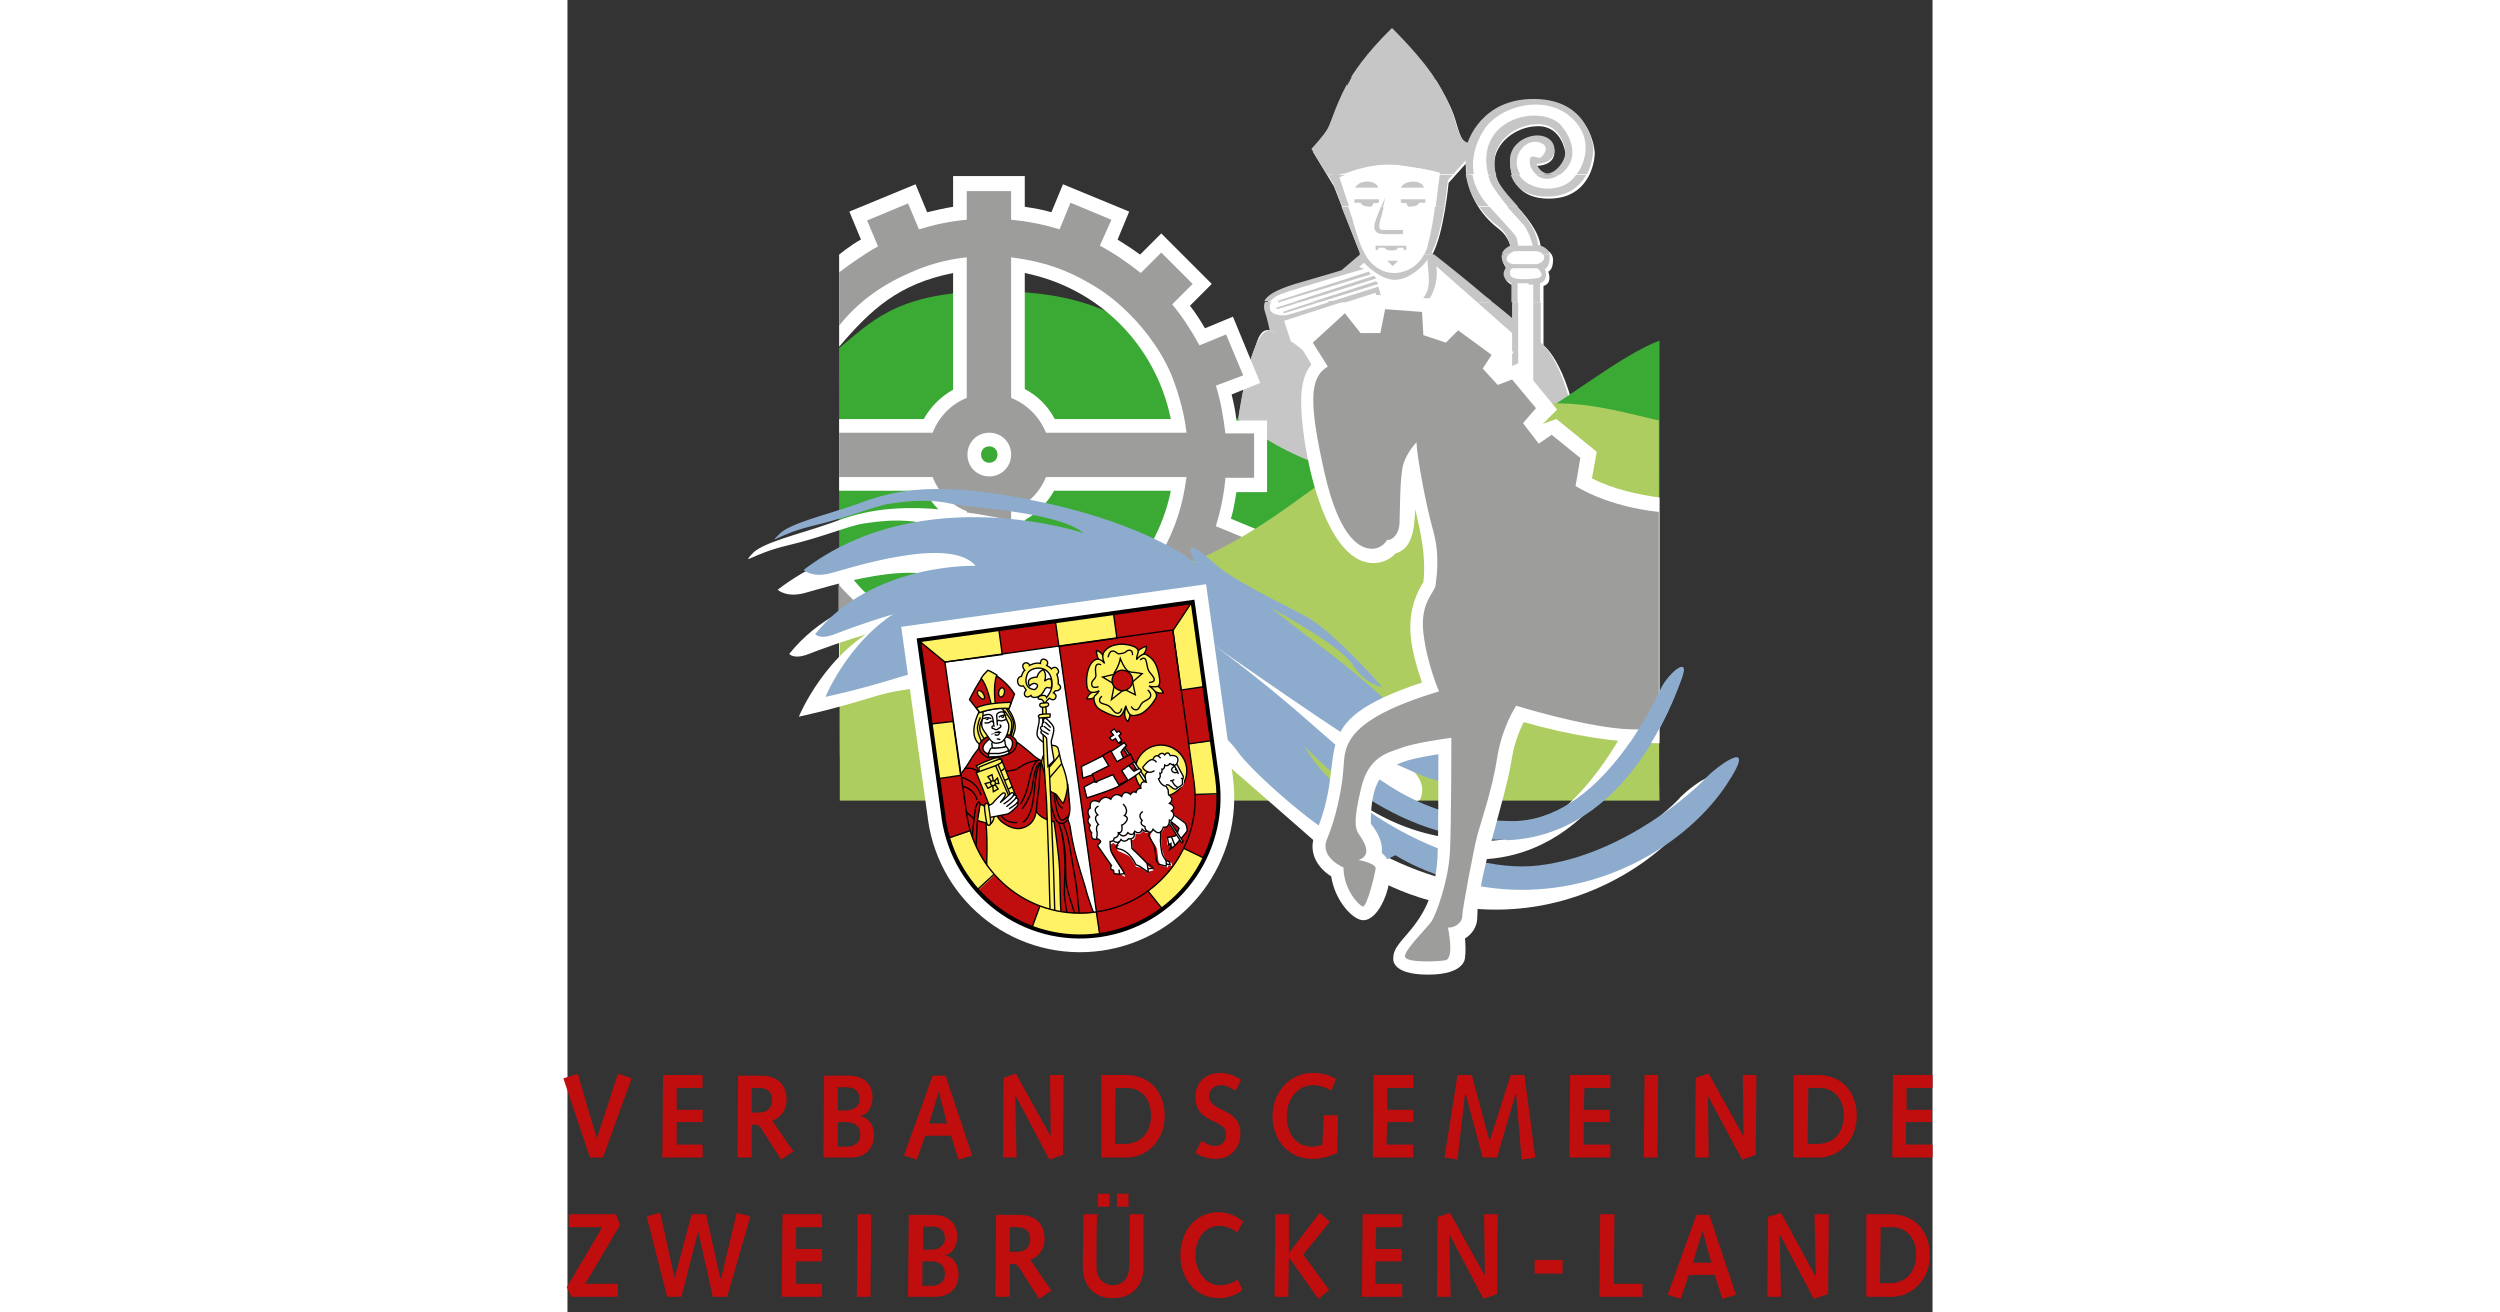 <?xml version="1.0" encoding="utf-8" standalone="no"?><!-- Generator: Adobe Illustrator 24.1.2, SVG Export Plug-In . SVG Version: 6.00 Build 0)  --><svg xmlns="http://www.w3.org/2000/svg" xmlns:xlink="http://www.w3.org/1999/xlink" height="630" id="Ebene_1" preserveAspectRatio="xMidYMid meet" style="enable-background:new 0 0 200 192.3;" version="1.1" viewBox="0 0 200 192.3" width="1200" x="0px" xml:space="preserve" y="0px">
<rect x="0" y="0" width="200" height="192.3" fill="#333333" stroke="none"/>
<style type="text/css">
	.st0{fill:#C00D0D;}
	.st1{fill-rule:evenodd;clip-rule:evenodd;fill:#C00D0D;}
	.st2{fill-rule:evenodd;clip-rule:evenodd;fill:#FFFFFF;}
	.st3{fill-rule:evenodd;clip-rule:evenodd;fill:#C6C6C6;}
	.st4{fill:#FFFFFF;}
	.st5{fill:#C6C6C6;}
	.st6{fill:#3AAA35;}
	.st7{fill-rule:evenodd;clip-rule:evenodd;fill:#9D9D9C;}
	.st8{fill:#AECD60;}
	.st9{fill:#8DACCD;}
	.st10{fill-rule:evenodd;clip-rule:evenodd;fill:#8DACCD;}
	.st11{fill:none;stroke:#FFFFFF;stroke-width:4.609;stroke-miterlimit:3.864;}
	.st12{fill:none;stroke:#000000;stroke-width:0.2;stroke-miterlimit:3.864;}
	.st13{fill:#FFF265;stroke:#000000;stroke-width:0.2;stroke-miterlimit:3.864;}
	.st14{fill:#C00D0D;stroke:#000000;stroke-width:0.2;stroke-miterlimit:3.864;}
	.st15{fill:#FFFFFF;stroke:#000000;stroke-width:0.2;stroke-miterlimit:3.864;}
	.st16{fill-rule:evenodd;clip-rule:evenodd;fill:#FFFFFF;stroke:#000000;stroke-width:0.2;stroke-miterlimit:3.864;}
	.st17{fill:#FFF265;}
	.st18{fill:none;stroke:#000000;stroke-width:0.599;stroke-miterlimit:3.864;}
	.st19{fill:#9D9D9C;}
</style>
<polygon class="st0" points="0.6,190 7.4,190 7.4,188.1 2.6,188.1 7.7,179.5 7.1,177.9 0.2,177.9 0.2,179.8 5.1,179.8 -0.1,188.6   0.6,190 "/>
<polygon class="st0" points="14.6,190 16.7,190 19.1,180.6 19.2,180.6 21.3,190 23.4,190 26.8,178.2 24.8,177.7 22.5,187.3   22.4,187.3 20.3,177.9 18.2,177.9 15.7,187.3 15.7,187.3 13.6,177.7 11.6,178.2 14.6,190 "/>
<polygon class="st0" points="31.4,190 37.3,190 37.3,188.1 33.5,188.1 33.5,184.8 37.3,184.8 37.3,183 33.5,183 33.5,179.8   37.3,179.8 37.3,177.9 31.5,177.9 31.4,190 "/>
<polygon class="st0" points="42.4,190 44.4,190 44.5,177.9 42.5,177.9 42.4,190 "/>
<path class="st1" d="M49.9,190h4c2.1,0,3.4-1.3,3.4-3.3c0-1.5-0.8-2.6-2.1-2.8v0c1.1-0.1,1.9-1.2,1.9-2.8c0-1.8-1.3-3.1-3.4-3.1  h-3.7L49.9,190L49.9,190z M52,188.3l0-3.5h1.1c1.5,0,2.2,0.6,2.2,1.9c0,1-0.7,1.7-2,1.7H52L52,188.3z M52.1,183.1l0-3.4h1.3  c1.2,0,1.9,0.6,1.9,1.7c0,1.2-1,1.7-2,1.7H52.1L52.1,183.1z"/>
<path class="st1" d="M62.7,190h2.1l0-4.8h0.6c0.3,0,0.5,0.1,0.7,0.4l3,4.7l1.8-1.2l-3.1-4.5c1.3-0.5,2.1-1.6,2.1-3.1  c0-1.9-1.1-3.5-3.7-3.5h-3.4L62.7,190L62.7,190z M64.8,183.4l0-3.6H66c1,0,1.8,0.6,1.8,1.7c0,1.6-1.2,1.9-1.8,1.9H64.8L64.8,183.4z"/>
<path class="st1" d="M80.5,176.8h1.7v-1.9h-1.7V176.8L80.5,176.8z M77.7,176.8h1.7v-1.9h-1.7V176.8L77.7,176.8z M84.4,177.9h-2  l-0.1,7.6c0,1.6-0.8,2.8-2.4,2.8c-1.3,0-2.4-1-2.4-2.7c0-2.6,0-5.2,0.1-7.7h-2c0,2.5-0.1,5.1-0.1,7.6c0,3.1,1.8,4.7,4.4,4.7  c2.6,0,4.5-1.6,4.5-4.6L84.4,177.9L84.4,177.9z"/>
<path class="st0" d="M98.2,187.5c-0.7,0.4-1.4,0.8-2.7,0.8c-2,0-3.5-2.1-3.5-4.4c0-2.4,1.4-4.3,3.5-4.3c0.9,0,2,0.4,2.6,1l0.9-1.6  c-1-0.9-2.3-1.4-3.6-1.4c-3.2,0-5.6,2.6-5.6,6.3c0,3.6,2.4,6.3,5.6,6.3c1.2,0,2.5-0.4,3.5-1.2L98.2,187.5L98.2,187.5z"/>
<polygon class="st0" points="103.6,190 105.6,190 105.7,184.2 105.7,184.2 110,190.3 111.6,189 107.8,183.8 111.7,179 110.2,177.7   105.7,183.6 105.7,183.6 105.7,177.9 103.7,177.9 103.6,190 "/>
<polygon class="st0" points="116.4,190 122.3,190 122.3,188.1 118.4,188.1 118.4,184.8 122.2,184.8 122.2,183 118.4,183   118.5,179.8 122.3,179.8 122.3,177.9 116.5,177.9 116.4,190 "/>
<polygon class="st0" points="127.4,190 129.4,190 129.2,181.1 129.3,181 134.2,190.3 136.2,189.6 136.3,177.9 134.3,177.9   134.4,186.9 134.4,186.9 129.3,177.7 127.5,178.3 127.4,190 "/>
<polygon class="st0" points="141.7,186.6 145.8,186.6 145.8,184.6 141.7,184.6 141.7,186.6 "/>
<polygon class="st0" points="151.2,190 157.5,190 157.5,188.1 153.3,188.1 153.4,177.9 151.3,177.9 151.2,190 "/>
<path class="st1" d="M164.3,186.8h3.8l1.1,3.5l2-0.6l-3.9-11.7h-1.9l-4.2,11.7l1.9,0.6L164.3,186.8L164.3,186.8z M167.6,185h-2.7  l1.4-4.7h0L167.6,185L167.6,185z"/>
<polygon class="st0" points="175.8,190 177.8,190 177.6,181.1 177.7,181 182.6,190.3 184.7,189.6 184.8,177.9 182.7,177.9   182.9,186.9 182.8,186.9 177.8,177.7 175.9,178.3 175.8,190 "/>
<path class="st1" d="M190.3,190h3.7c2.9,0,5.6-2.4,5.6-6.1c0-3.6-2.3-6-5.7-6h-3.6L190.3,190L190.3,190z M192.3,188.1l0.1-8.3h1.7  c2.1,0,3.5,1.7,3.5,4c0,2.7-1.6,4.2-3.9,4.2H192.3L192.3,188.1z"/>
<polygon class="st0" points="3.3,169.6 5.2,169.6 9.4,158 7.4,157.3 4.3,166.8 4.3,166.8 1.5,157.3 -0.6,158 3.3,169.6 "/>
<polygon class="st0" points="13.9,169.6 19.8,169.6 19.8,167.7 16,167.7 16,164.4 19.8,164.4 19.8,162.6 16,162.6 16,159.4   19.8,159.4 19.8,157.5 14,157.5 13.9,169.6 "/>
<path class="st1" d="M24.9,169.6h2.1l0-4.8h0.6c0.3,0,0.5,0.1,0.7,0.4l3,4.7l1.8-1.2l-3.1-4.5c1.3-0.5,2.1-1.6,2.1-3.1  c0-1.9-1.1-3.5-3.7-3.5H25L24.9,169.6L24.9,169.6z M27,163l0-3.6h1.2c1,0,1.8,0.6,1.8,1.7c0,1.6-1.2,1.9-1.8,1.9H27L27,163z"/>
<path class="st1" d="M37.5,169.6h4c2.1,0,3.4-1.3,3.4-3.3c0-1.5-0.8-2.6-2.1-2.8v0c1.1-0.1,1.9-1.2,1.9-2.8c0-1.8-1.3-3.1-3.4-3.1  h-3.7L37.5,169.6L37.5,169.6z M39.6,167.9l0-3.5h1.1c1.5,0,2.2,0.6,2.2,1.9c0,1-0.7,1.7-2,1.7H39.6L39.6,167.9z M39.6,162.7l0-3.4  h1.3c1.2,0,1.9,0.6,1.9,1.7c0,1.2-1,1.7-2,1.7H39.6L39.6,162.7z"/>
<path class="st1" d="M52.4,166.4h3.8l1.1,3.5l2-0.6l-3.9-11.7h-1.9l-4.2,11.7l1.9,0.6L52.4,166.4L52.4,166.4z M55.6,164.6H53  l1.4-4.7h0L55.6,164.6L55.6,164.6z"/>
<polygon class="st0" points="63.8,169.6 65.8,169.6 65.6,160.7 65.7,160.6 70.6,169.9 72.6,169.2 72.7,157.5 70.7,157.5 70.8,166.5   70.8,166.5 65.7,157.3 63.9,157.9 63.8,169.6 "/>
<path class="st1" d="M78.2,169.6h3.7c2.9,0,5.6-2.4,5.6-6.1c0-3.6-2.3-6-5.7-6h-3.6L78.2,169.6L78.2,169.6z M80.2,167.7l0.1-8.3h1.7  c2.1,0,3.5,1.7,3.5,4c0,2.7-1.6,4.2-3.9,4.2H80.2L80.2,167.7z"/>
<path class="st0" d="M92,168.9c0.9,0.6,1.9,0.9,3,0.9c2.1,0,3.6-1.6,3.6-3.7c0-3.9-4.6-3.1-4.6-5.5c0-1.1,0.9-1.6,1.8-1.6  c0.8,0,1.4,0.4,2.1,0.8l0.8-1.6c-0.9-0.6-2-1-3.1-1c-2.2,0-3.6,1.5-3.6,3.5c0,4.1,4.5,3.1,4.5,5.5c0,1-0.6,1.7-1.7,1.7  c-0.6,0-1.4-0.4-1.9-0.8L92,168.9L92,168.9z"/>
<path class="st0" d="M110.6,167.7c-0.4,0.2-1,0.3-1.5,0.3c-2.3,0-3.7-1.8-3.7-4.5c0-2.8,1.9-4.5,3.7-4.5c1.1,0,2,0.3,2.8,0.8  l0.7-1.7c-0.9-0.6-2.1-0.9-3.5-0.9c-3.2,0-5.8,2.8-5.8,6.3c0,3.7,2.5,6.3,5.8,6.3c1.2,0,2.5-0.3,3.7-0.9l0.1-5.5h-2.1L110.6,167.7  L110.6,167.7z"/>
<polygon class="st0" points="118,169.6 123.9,169.6 123.9,167.7 120,167.7 120.1,164.4 123.9,164.4 123.9,162.6 120.1,162.6   120.1,159.4 123.9,159.4 123.9,157.5 118.1,157.5 118,169.6 "/>
<polygon class="st0" points="128.5,169.6 130.4,169.9 131.5,160.3 131.6,160.3 134.1,169.6 136.2,169.6 138.9,160.3 139,160.3   139.8,169.9 141.8,169.6 140.2,157.5 138.2,157.5 135.1,167.2 135.1,167.2 132.5,157.5 130.4,157.5 128.5,169.6 "/>
<polygon class="st0" points="146.8,169.6 152.8,169.6 152.8,167.7 148.9,167.7 148.9,164.4 152.7,164.4 152.7,162.6 148.9,162.6   149,159.4 152.8,159.4 152.8,157.5 146.9,157.5 146.8,169.6 "/>
<polygon class="st0" points="157.7,169.6 159.7,169.6 159.8,157.5 157.8,157.5 157.7,169.6 "/>
<polygon class="st0" points="165.2,169.6 167.2,169.6 167.1,160.7 167.1,160.6 172.1,169.9 174.1,169.2 174.2,157.5 172.2,157.5   172.3,166.5 172.3,166.5 167.2,157.3 165.3,157.9 165.2,169.6 "/>
<path class="st1" d="M179.6,169.6h3.7c2.9,0,5.6-2.4,5.6-6.1c0-3.6-2.3-6-5.7-6h-3.6L179.6,169.6L179.6,169.6z M181.7,167.7l0.1-8.3  h1.7c2.1,0,3.5,1.7,3.5,4c0,2.7-1.6,4.2-3.9,4.2H181.7L181.7,167.7z"/>
<polygon class="st0" points="194.1,169.6 200,169.6 200,167.7 196.1,167.7 196.1,164.4 199.9,164.4 199.9,162.6 196.2,162.6   196.2,159.4 200,159.4 200,157.5 194.2,157.5 194.1,169.6 "/>
<path class="st2" d="M139.4,67.6v42c0,0-11.1,0-12.8,0c-0.3-3.1-1.1-4.2-1.8-13c-0.8-11.3-1.4-17.9-1.4-17.9s-1.6,1.4-1.4,13.8  c0.1,6.6,0.7,8.9,1.6,17.1c-5.4,0-19.9,0-28.7,0c0-3.7,0-1.1,0.2-5.7c0.4-14.2,1-27.2,2.3-36.2L139.4,67.6L139.4,67.6z M148.4,67.6  c1.5,13.3,2.7,21,2.5,36.9c0,4.3-0.1,1.5-0.1,5c-5,0-9.8,0-9.8,0V67.6H148.4L148.4,67.6z"/>
<path class="st2" d="M97.5,67.6c0.2-1.7,0.5-3.2,0.8-4.6c2.2-10.4,5.2-13,5.2-13s-0.7-2.8-1.1-3.9c-0.4-1.2-0.4-2.6,4.5-4  c4.9-1.4,6.8-2,6.8-2l2.7-2.3c0,0-3.3-8.4-4.1-10.5l-3.1-5.1c0,0,1.8-1.9,2.4-3c0.5-0.9,1.4-4.2,3.4-7.5c0.8,0,10.6,0,12.2,0  c1.2,1.9,2.2,3.9,2.6,5c0.7,1.9,1,4.3,2.3,4.6c0,0,1.9-6.5,9.8-6.4c7.8,0.1,8.5,6.5,8.6,7.3c0.1,0.8-0.4,6.7-6.4,6.9  c-6,0.2-6.3-4.8-5.8-6.5c0.6-1.7,3-2.9,4.8-2.3c0,0,1.6,0.4,1.5,2.1c-0.1,1.7-2,1.9-2.6,1.9c0,0,0.3,1.1,1.4,1.4  c1.2,0.2,3-1.8,2.8-3.4c-0.3-1.6-1.4-4-4.3-3.8c-2.9,0.1-6.1,2.4-6.1,5.5c0,3.1,1.9,4.6,4.1,7.1c2.1,2.5,2.6,4,2.7,5.2  c0,0,1.8,0.3,1.8,1.8c0,1.5-0.7,1.7-0.7,1.7s0.7,1.7-0.7,2.1v8.7c0,0,4.1,2.8,5.7,16.5c0,0.2,0,0.4,0.1,0.6l-7.4,0V41.8h-1.6v25.8  L97.5,67.6L97.5,67.6z M138.5,46.9v-5.1c0,0-1.9-0.7-0.8-2.3c0,0-1.8-2,0.5-3.1c0,0-0.1-1.6-1.8-2.9c-1.7-1.3-4.8-4.4-4.8-9.5  l-2.5,2.8c0,0-0.7,7.5-2.4,10.5c0,0,5.2,4.1,7.9,6.4C137.3,46,138.5,46.9,138.5,46.9L138.5,46.9z"/>
<path class="st3" d="M138.4,76.9v4.3c0,0-3.3,3.9-5.9,5.4c-2.7,1.5-6.2,2.6-6.9,2.5c-0.7-0.1-3-0.1-3-0.1s-1.2-6.4-2.3-12.2l-23.6,0  c-0.7,7.7-1.3,16.9-1.5,26.6c-0.1,4.7-0.2,2.2-0.2,6l28.7,0c1.3,0,1,0,3,0c3,0,12.8,0,12.8,0V76.9L138.4,76.9L138.4,76.9z   M149.5,76.9c0.9,8.4,1.6,15.6,1.4,27.3c0,4.4-0.1,1.7-0.1,5.3l-9.8,0V76.9L149.5,76.9L149.5,76.9z"/>
<path class="st3" d="M104.5,44.3l-0.2,0.1l-0.1-0.1H104.5L104.5,44.3z M107.3,44.3l-3.3,1l-0.2-0.2l2.5-0.8H107.3L107.3,44.3z   M110.1,44.3l-5.1,1.6l-0.2-0.2l4.2-1.4L110.1,44.3L110.1,44.3z M111.5,44.3c-2.9,0.9-5.7,1.8-5.9,1.8c-0.4,0.2-2.1,0.2-2.6-0.6  c0,0-0.3-0.6,0.1-1.3l-0.9,0c-0.2,0.5-0.2,1,0,1.5c0.4,1.2,0.7,2.8,0.7,2.8s-2.5-1.8-4.8,14.1c-0.5,3.7-1.1,8.6-1.6,14.2l23.6,0  c-0.9-4.4-1.7-8.4-1.9-9l7.6-3.1l-5.8-19.2c0,0,2.8,0.4,4.6-0.4c0.5-0.2,0.9-0.6,1.3-1l-1.3,0c-1,0.6-2.5,1-5,0.7l-0.2-0.7h-0.7  l6.3,20.1l-2.3,0.8c0,0-5.7,2.2-5.8,2.1l-2.8-7.3c0,0-1.4-4.3-3.6-4.8c-2.2-0.5-3-0.3-3-0.3l-2.5-7.7l9-2.9H111.5L111.5,44.3z   M133.3,44.3l5.1,4.5v28.1l0.9,0V44.3l-0.9,0v2.3c0,0-0.8-0.7-2.8-2.3L133.3,44.3L133.3,44.3z M142.6,44.3v5.9c0,0,4.1,2.8,5.7,16.5  c0.4,3.8,0.8,7.1,1.2,10.2l-8.5,0V44.3L142.6,44.3L142.6,44.3z M105.6,55.6l-1.7-4c0,0-0.9,1.2-0.6,2.3c0.3,1.3,1.2,1.7,1.7,1.7  C105.6,55.7,105.6,55.6,105.6,55.6L105.6,55.6z"/>
<path class="st3" d="M116.9,37.3c0.5,0.9,1.2,1.7,2.2,2.2c2,1.1,5,0.4,6.4-2.2l1.5,0c1.3,1,5.3,4.2,7.5,6.1c0.4,0.3,0.8,0.6,1.1,0.9  l-2.3,0l-6-5.3c0.3,1.9-0.3,4-1.4,5.3l-1.3,0c1.8-1.1,1.6-3.1,1.6-3.7c-0.1-0.9-0.2-2.6-0.2-2.6c-0.4,0.8-2.6,3-4.8,3  c-2.2,0-4.5-2.5-4.5-2.5l-0.7,0.6l0.7,0.3c0,0-9.8,2.8-12.2,3.7c-0.8,0.3-1.2,0.7-1.5,1l-0.9,0c0.4-0.8,1.6-1.6,4.5-2.5  c4.9-1.4,6.8-2,6.8-2l2.7-2.3c0,0,0-0.1-0.1-0.2L116.9,37.3L116.9,37.3z M143,37.3c0.1,0.1,0.1,0.2,0.1,0.4c0,0.8-1.1,1-1.1,1h-3.2  c0,0-1.1,0-1.2-0.7c0-0.3,0.1-0.5,0.3-0.7l-1,0c-0.2,0.9,0.6,1.9,0.6,1.9c-1.1,1.6,0.8,2.3,0.8,2.3v2.8h0.9v-2.8h1.6v2.8h1.7v-2.8  c1.4-0.5,0.7-2.1,0.7-2.1s0.7-0.2,0.7-1.7c0-0.1,0-0.3,0-0.4L143,37.3L143,37.3z M104.2,44.3l-0.2-0.2l13.4-4.3l0.3,0.4l-13.2,4  H104.2L104.2,44.3z M106.2,44.3l12-3.9l0.3,0.4l-11.2,3.5H106.2L106.2,44.3z M108.9,44.3l9.6-3.1l0.3,0.4l-8.7,2.7H108.9L108.9,44.3  z M114,44.3l4.4-1.4l0.4,1.4l0.7,0l-0.7-2.3c0,0-3.8,1.2-7.3,2.3L114,44.3L114,44.3z M138.7,39.3h3.4c0,0,1.6,1.3-0.3,1.5  c-1.9,0.2-3.7,0.2-3.7-0.7C138,39.2,138.7,39.3,138.7,39.3L138.7,39.3z M120.1,38.2h1.6l-0.8,0.8L120.1,38.2L120.1,38.2z"/>
<path class="st3" d="M114.4,30.3c0.3,0.9,0.6,1.7,0.8,2.5c0.5,1.6,0.9,3.2,1.7,4.5l-0.7,0c-0.3-0.8-1.7-4.2-2.8-7L114.4,30.3  L114.4,30.3z M116.8,30.3c0.1,0,0.2,0,0.4,0c0.1,0,0.3,0,0.4,0L116.8,30.3L116.8,30.3z M119.2,30.3c-0.5,1.1-1,2.5-1,2.8  c0,0.5,0.1,1.2,1.4,1.2h2.8v-0.6h-2.7c-0.6,0-1,0-0.6-1.5c0.2-0.6,0.3-1.3,0.5-1.8L119.2,30.3L119.2,30.3z M124.2,30.3  c-0.1,0-0.2,0-0.4,0c-0.1,0-0.3,0-0.4,0L124.2,30.3L124.2,30.3z M128.5,30.3c-0.4,2.3-1,5.1-1.9,6.7c0,0,0.1,0.1,0.4,0.3l-1.5,0  c0.3-0.5,0.5-1,0.6-1.6c0.4-1.6,0.8-3.6,1-5.4L128.5,30.3L128.5,30.3z M135.1,30.3c3,3.3,4,4.3,4,4.7c0.1,0.3,0.2,1,0.2,1h2.1  c0,0-0.4-2.2-1.7-3.5c-0.5-0.5-1.2-1.3-2-2.2l1.5,0c0.1,0.1,0.2,0.3,0.3,0.4c2.1,2.5,2.6,4,2.7,5.2c0,0,1.5,0.2,1.7,1.4l-1,0  c-0.3-0.5-1-0.5-1-0.5h-3.2c0,0-0.5,0.2-0.8,0.5l-1,0c0.1-0.5,0.4-0.9,1.2-1.3c0,0-0.1-1.6-1.8-2.9c-0.8-0.6-1.8-1.5-2.7-2.8  L135.1,30.3L135.1,30.3z M122.9,36l0,0.6h-0.4l0-0.3h-0.9c0,0,0,0.1,0,0.1c0,0.2-0.4,0.3-0.9,0.3c-0.5,0-0.9-0.2-0.9-0.3  c0,0,0-0.1,0-0.1h-1v0.3h-0.4l0-0.3l0-0.3H122.9L122.9,36L122.9,36z"/>
<path class="st3" d="M114,25.6c-0.6,0.2-0.9,0.4-0.9,0.4s0.7,2.1,1.4,4.2l-1,0c-0.6-1.4-1-2.7-1.3-3.3l-0.8-1.3L114,25.6L114,25.6z   M129.7,25.6l-0.7,0.8c0,0-0.2,1.7-0.5,3.9l-1.3,0c0.3-2.2,0.5-4.1,0.6-4.7L129.7,25.6L129.7,25.6z M132.6,25.6  c0.3,1.6,1,3.1,2.3,4.5c0,0,0.1,0.1,0.1,0.1l-1.5,0c-0.9-1.2-1.6-2.8-1.9-4.7L132.6,25.6L132.6,25.6z M135.9,25.6  c0.6,1.7,1.9,3,3.4,4.7l-1.5,0c-1.1-1.3-2.2-2.8-2.6-3.7c-0.1-0.3-0.2-0.6-0.3-0.9L135.9,25.6L135.9,25.6z M139.4,25.6  C139.4,25.7,139.4,25.7,139.4,25.6c1.6,2.6,6.2,2.6,7.9,0.6c0.2-0.2,0.3-0.4,0.5-0.6l1.5,0c-0.9,1.6-2.5,3.1-5.5,3.2  c-3.5,0.1-5-1.5-5.6-3.2L139.4,25.6L139.4,25.6z M145.3,25.6c-1.3,0.9-2.6,0.7-3.4,0L145.3,25.6L145.3,25.6z M117.6,30.3  c0.5-0.1,0.4-0.5,0.4-0.5l0.9-0.1v-0.5h-3.6v0.5h0.9c0,0,0.1,0.4,0.7,0.5L117.6,30.3L117.6,30.3z M119.5,30.3  c0.2-0.8,0.3-1.3,0.3-1.3s-0.3,0.6-0.6,1.3L119.5,30.3L119.5,30.3z M123.4,30.3c-0.5-0.1-0.4-0.5-0.4-0.5l-0.9-0.1v-0.5h3.6v0.5  h-0.9c0,0-0.1,0.4-0.7,0.5L123.4,30.3L123.4,30.3z M122.1,27.5h3.4c0,0-0.2-0.9-1.6-0.9C122.5,26.6,122.1,27.5,122.1,27.5  L122.1,27.5z M115.4,27.5h3.4c0,0-0.2-0.9-1.6-0.9C115.8,26.6,115.4,27.5,115.4,27.5L115.4,27.5z"/>
<path class="st3" d="M111.3,25.6l-2.3-3.8c0,0,1.8-1.9,2.4-3c0.5-0.9,1.4-4.2,3.4-7.5c1,0,11.3,0,12.2,0c1.2,1.9,2.2,3.9,2.6,5  c0.7,1.9,1,4.3,2.3,4.6c0,0,1.9-6.5,9.8-6.4c7.8,0.1,8.5,6.5,8.6,7.3c0,0.4-0.1,2.1-0.9,3.7l-1.5,0c1.5-2.1,2.3-5.8-1.2-8.6  c-3.8-3-10.1-1.4-12.4,2.1c-1.3,2-1.9,4.3-1.5,6.5l-1,0c-0.1-0.6-0.2-1.3-0.2-2l-1.8,2h-2c0-0.1,0-0.1,0-0.2c0,0-4.2-1.2-7.2-1.2  c-2.9,0-5.3,0.8-6.6,1.3L111.3,25.6L111.3,25.6z M134.9,25.6c-0.5-1.9-0.6-4.8,1.8-6.9c2.8-2.4,7.3-2.2,8.9-0.3  c1.6,1.9,2.6,4.8,0.2,6.9c-0.1,0.1-0.3,0.2-0.4,0.3l-3.4,0c-0.6-0.5-1-1.2-1-1.8c-0.1-1.7,1.2-0.3,1.7-0.8c0.5-0.5,1.4-1.8-0.6-2.2  c-2-0.3-4,2.3-2.5,4.8l-1.2,0c-0.4-1.3-0.4-2.6-0.1-3.3c0.6-1.7,3-2.9,4.8-2.3c0,0,1.6,0.4,1.5,2.1c-0.1,1.7-2,1.9-2.6,1.9  c0,0,0.3,1.1,1.4,1.4c1.2,0.2,3-1.8,2.8-3.4c-0.3-1.6-1.4-4-4.3-3.8c-2.9,0.1-6.1,2.4-6.1,5.5c0,0.8,0.1,1.4,0.3,2L134.9,25.6  L134.9,25.6z M114.3,12.2c0.6-1.2,2.6-4.3,6.5-8.1c0,0,4.8,4.7,6.5,7.8l-1.2,0.1c0,0-2.8-4-5.4-6.3c0,0-3.9,4-5.5,7  C115.2,12.7,113.9,13,114.3,12.2L114.3,12.2z M111.8,21.8l1,2c0,0,2.1-1.7,6.7-1.6c4.6,0.1,8.3,1.1,8.3,1.1l1-1.4c0,0-0.7-1.2-1-3.2  c-0.2-1.2-2-4.5-3.9-7.4c-1.7,0-6,0-6.5,0c-0.5,0.7-0.8,1.3-1,1.7c-0.8,1.6-2,5.3-2.5,6.3C113.3,20.4,111.8,21.8,111.8,21.8  L111.8,21.8z M112.5,25.2l-2.3-3.2c0,0,2.5-2.8,3.1-4.9c0.4-1.2,1-3.2,2.6-5.8c1.7,0,8.6,0,9.7,0c0.5,0.8,1,1.5,1.3,2.3  c1.7,3.6,2.4,7.2,3.5,8.2l-2,3c0,0-2.7-1.4-7.6-1.3C116,23.6,112.5,25.2,112.5,25.2L112.5,25.2z"/>
<polygon class="st4" points="123.7,59.9 126.4,68.3 117.9,69.9 114.4,64.5 123.7,59.9 "/>
<path class="st4" d="M103.3,48.6c12.1,7.2,19.9,11,19.9,26.2c0,8.7,14.3,18.4-14.2,12.8C101,86.1,97.1,44.9,103.3,48.6L103.3,48.6z"/>
<path class="st5" d="M109.7,22.1l2.6,3.9c0,0,4-2.6,9.6-1.8c5.6,0.8,7.2,1.2,7.2,1.2l2.4-3.4l-4-9.7l-0.4-0.7l-0.5-0.8l-2.1-1.1  L120.7,5l-5.8,6.3l-0.8,1.5l-0.7,2.2l-1.7,4.4L109.7,22.1L109.7,22.1z"/>
<polygon class="st4" points="139.4,41.7 141.5,41.7 141.5,109.5 139.4,109.5 139.4,41.7 "/>
<path class="st5" d="M103.3,48.6c12.5,5.2,11.2,20.5,11.2,35.6c0,22.9,9.4,23.7-13.5,23.7C92.8,107.9,97.1,44.9,103.3,48.6  L103.3,48.6z"/>
<path class="st6" d="M39.8,51c4.4-3.5,8.1-8.1,21.5-8.3c28.9-0.6,26.7,16.8,47.9,25c20.5,7.9,39.2-13.4,50.8-17.8c0,0,0,58.4,0,58.4  l-120.1,2.7C39.8,110.9,39.8,51,39.8,51L39.8,51z"/>
<path class="st2" d="M61.8,65.4c-0.7,0-1.2,0.5-1.2,1.2c0,0.7,0.5,1.2,1.2,1.2c0.7,0,1.2-0.5,1.2-1.2C63,65.9,62.5,65.4,61.8,65.4  L61.8,65.4z M71.3,71.9c-1,1.8-2.5,3.3-4.3,4.3v17c10.6-2,19.3-10.7,21.4-21.3L71.3,71.9L71.3,71.9z M67,57c1.9,1,3.4,2.5,4.4,4.4  l17,0C86.2,50.6,77.9,42.2,67,40V57L67,57z M52.3,71.9l-12.5,0l0-10.5l12.4,0c1-1.8,2.5-3.3,4.3-4.3V40c-8,1.6-12,5.3-16.7,10.8  c0,0,0-13.5,0-13.5c0.3-0.2,0.6-0.5,0.9-0.7c0.7-0.5,1.5-1.1,2.3-1.5L41.3,31l9.7-4l1.7,4.1c1.3-0.3,2.5-0.6,3.8-0.8l0-4.5H67v4.5  c1.3,0.2,2.6,0.4,3.9,0.8l1.7-4.1l9.7,4l-1.7,4.1c1.1,0.7,2.2,1.4,3.3,2.2l3.1-3.1l7.4,7.4l-3.2,3.2c0.8,1,1.5,2.1,2.2,3.3l4.1-1.7  l4,9.7l-4.2,1.7c0.3,1.2,0.6,2.5,0.7,3.8l4.5,0l0,10.5l-4.5,0c-0.2,1.3-0.4,2.6-0.8,3.9l4.1,1.7l-4,9.7l-4.1-1.7  c-0.7,1.1-1.4,2.2-2.2,3.2l3.1,3.1l-7.4,7.4l-3.1-3.1c-1,0.8-2.1,1.5-3.2,2.2l1.7,4.1l-9.7,4l-1.7-4.1c-1.3,0.3-2.5,0.6-3.8,0.8v4.4  H56.5V103c-1.3-0.2-2.6-0.4-3.8-0.7l-1.7,4.1l-9.7-4l1.7-4c-1.1-0.7-2.2-1.4-3.2-2.2c0,0,0-13.7,0-13.7c1.3,1.5,2.8,3.3,3.5,4  c3.6,3.4,8.3,5.8,13.2,6.8l0-17C54.7,75.2,53.3,73.7,52.3,71.9L52.3,71.9z"/>
<path class="st7" d="M58.5,74.9c-2.3-0.9-4.1-2.7-5-5l-13.7,0l0-6.5l13.7,0c0.9-2.3,2.7-4.2,5-5.1V37.7c-2.9,0.3-5.8,1.1-8.4,2.3  c-4.6,2-7.8,4.6-10.3,7.7v-7.8c0,0,3.6-2.7,5.7-3.8l-1.6-3.8l6-2.5l1.6,3.8c2.3-0.7,4.6-1.2,7-1.4v-4.2H65v4.2  c2.4,0.2,4.8,0.7,7.1,1.4l1.6-3.9l6,2.5L78,36c2.1,1.1,4.1,2.5,6,4l3-3l4.6,4.6l-3,3c1.5,1.8,2.8,3.8,4,6l3.9-1.6l2.5,6L95,56.5  c0.7,2.2,1.1,4.6,1.4,7l4.2,0l0,6.5l-4.2,0c-0.2,2.4-0.7,4.8-1.4,7.1l3.9,1.6l-2.5,6l-3.9-1.6c-1.1,2.1-2.5,4.1-4,5.9l3,3l-4.6,4.6  l-3-3c-1.8,1.5-3.8,2.8-5.9,4l1.6,3.9l-6,2.5L72,99.9c-2.3,0.7-4.6,1.2-7,1.4v4.1h-6.5v-4.1c-2.4-0.2-4.7-0.7-7-1.4l-1.6,3.8l-6-2.5  l1.6-3.8c-2-1.1-4-2.4-5.8-3.8v-8c0,0,3.1,3.9,7.6,6.2c4.4,2.4,8,3.3,11.1,3.6L58.5,74.9L58.5,74.9z M65,37.7v20.6  c2.3,0.9,4.2,2.8,5.1,5.1l20.6,0c-0.3-2.6-1-5.3-2.1-8.2C86.5,50,82,44.9,77.5,42.1C73.1,39.4,69.6,38.3,65,37.7L65,37.7z   M90.7,69.9l-20.6,0c-0.9,2.3-2.8,4.1-5.1,5v20.6c2.6-0.3,5.6-0.9,8.8-2.4c6.5-2.9,11.1-8,13.3-12.1C89.2,77,90.1,74.2,90.7,69.9  L90.7,69.9z M65,66.6c0-1.8-1.4-3.2-3.2-3.2c-1.8,0-3.2,1.4-3.2,3.2c0,1.8,1.4,3.2,3.2,3.2C63.6,69.8,65,68.4,65,66.6L65,66.6z"/>
<path class="st8" d="M159.9,61.6c-3.7-0.8-8.9-2.4-14.5-2.5c-28.9-0.6-34.2,15.6-55.3,23.8c-19.9,7.7-38.5,7.8-50.2,7.5  c0,0,0,26.9,0,26.9h120.1C159.9,117.2,159.9,61.8,159.9,61.6L159.9,61.6z"/>
<path class="st4" d="M88,86.5c0,0,4.9,2.5,11.1,6.1c8.5,4.9,19.7,14.9,20.8,16.9c0.8,1.4,3.7,4.6-2.2,3.3  C114.9,112.1,88,92.7,88,92.7L88,86.5L88,86.5z"/>
<path class="st4" d="M98.6,112.3c0,0-22.1-14-26.6-15.6c-4.6-1.5,4.9-1.8,8.6-0.6c3.7,1.2,21,12.2,21,13.4  C101.5,110.9,98.6,112.3,98.6,112.3L98.6,112.3z"/>
<path class="st4" d="M88.2,100.5c0,0-17.4-5.1-25-2.3c-7.6,2.9-12.3,2-18.4,3.9c-6.1,1.9-10.9,2.9-10.9,2.9s4-9.8,12.8-13.7  c8.8-3.8,24.3-4.8,24.3-4.8L88.2,100.5L88.2,100.5z"/>
<path class="st2" d="M115.5,103.5c0,0-7.2-8.3-11.4-10.5c-4.2-2.2-10.6-5.3-12.9-7.4c-2.3-2-5.2-4.5-3.1-0.3c0,0-6.5-5.5-22.4-8.9  c-15.9-3.5-22.2-1.6-27,0.2c-4.8,1.7-10.3,2.9-11.7,4.6c-1.5,1.7,0.2-0.1,5.3-1.3c5.1-1.2,9-2.9,11.1-3.2c2.1-0.3,5.4-0.8,9,0  c3.6,0.7,15.7,1.2,19.4,4.3c0,0-23.6-7.9-41,5.4c0,0,1.2,1.2,3.9,0.5c2.7-0.7,17.5-5.6,21.3-1.1c0,0-15.1-0.5-23.5,10  c0,0,0.6,0.9,2.9,0c2.3-0.9,16.5-6.3,23.8-5c7.3,1.3,17.2,2.6,22.6,7.4c5.5,4.8,16.4,6.9,17.3,12.3c0,0-15-10.1-20.9-12  c-6-1.9-16.3-2.9-20,0.7c0,0,0.4,0.5,2.3,0.1c1.9-0.4,8.3-2.1,16.3,1.7c8,3.9,17.7,9.2,20.6,11.7c3.8,3.3,12.7,11.1,12.7,11.1l6.2,5  l1.2-0.6c0,0,8.8,5.8,20.8,5c12-0.7,22.5-7.5,27.7-15.3s-2.1-2.2-3.2-0.8c-1.2,1.3-11.7,11.1-24.3,12.6  c-12.6,1.5-30.1-9.3-34.3-17.5c0,0,12.6,14.5,29.9,13.7c17.3-0.8,24.2-20.3,25.4-23.7c1.2-3.3-1.8-0.8-2.9,1.3  c-1,2.1-9.2,19.9-22.2,19.7c-13.1-0.2-19.8-6-28.8-13.9c-8.9-7.9-15.6-12.5-15.6-12.5s22.6,15.9,25.9,17.3c3.3,1.4,8.6,4.2,9.1,2.9  c0.5-1.3,0.5-3.6-3.3-5.6c-3.7-2-25.6-16.5-25.6-16.5l0.7-1.4l-3.2-3.6l14.7,10.6l0.9-0.8L99.1,92c0,0,9.9,5.3,11.9,8.2  C113,103.2,115.5,103.5,115.5,103.5L115.5,103.5z"/>
<path class="st9" d="M91.8,83.6c0,0,4.9,2.5,11.1,6.1c8.5,4.9,19.7,14.9,20.8,16.9c0.8,1.4,3.7,4.6-2.2,3.3  c-2.8-0.6-29.7-20.1-29.7-20.1L91.8,83.6L91.8,83.6z"/>
<path class="st9" d="M102.5,109.5c0,0-22.1-14-26.6-15.6c-4.6-1.5,4.9-1.8,8.6-0.6c3.7,1.2,21,12.2,21,13.4  C105.4,108,102.5,109.5,102.5,109.5L102.5,109.5z"/>
<path class="st9" d="M93.7,110.9c0,0,1-0.8-0.5-2.3c-1.4-1.5-10-8.6-14.7-9.8c-4.7-1.2-4.9-0.1-4.9-0.1s0.9,1.1,2,1.1  c1.1,0.1,6,0.5,9.9,4.5c3.8,4,5.7,5.1,6.4,5.7C92.6,110.5,93.7,110.9,93.7,110.9L93.7,110.9z"/>
<path class="st9" d="M92.1,97.6c0,0-17.4-5.1-25-2.3c-7.6,2.9-12.3,2-18.4,3.9c-6.1,1.9-10.9,2.9-10.9,2.9s4-9.8,12.8-13.7  c8.8-3.8,24.3-4.8,24.3-4.8L92.1,97.6L92.1,97.6z"/>
<path class="st10" d="M119.4,100.7c0,0-7.2-8.3-11.4-10.5c-4.2-2.2-10.6-5.3-12.9-7.4c-2.3-2-5.2-4.5-3.1-0.3c0,0-6.5-5.5-22.4-8.9  c-15.9-3.5-22.2-1.6-27,0.2c-4.8,1.7-10.3,2.9-11.7,4.6C29.3,80,31,78.2,36.1,77c5.1-1.2,9-2.9,11.1-3.2c2.1-0.3,5.4-0.8,9,0  c3.6,0.7,15.7,1.2,19.4,4.3c0,0-23.6-7.9-41,5.4c0,0,1.2,1.2,3.9,0.5c2.7-0.7,17.5-5.6,21.3-1.1c0,0-15.1-0.5-23.5,10  c0,0,0.6,0.9,2.9,0c2.3-0.9,16.5-6.3,23.8-5c7.3,1.3,17.2,2.6,22.6,7.4c5.5,4.8,16.4,6.9,17.3,12.3c0,0-15-10.1-20.9-12  c-6-1.9-16.3-2.9-20,0.7c0,0,0.4,0.5,2.3,0.1c1.9-0.4,8.3-2.1,16.3,1.7c8,3.9,15.3,8.7,17.5,11.9c2.2,3.2,12,11.6,14.3,12.3  c2.3,0.7,1.5-1.4,1.5-1.4l6.2,5l1.2-0.6c0,0,8.8,5.8,20.8,5c12-0.7,22.5-7.5,27.7-15.3c5.2-7.8-2.1-2.2-3.2-0.8  c-1.2,1.3-11.7,11.1-24.3,12.6c-12.6,1.5-30.1-9.3-34.3-17.5c0,0,12.6,14.5,29.9,13.7c17.3-0.8,24.2-20.4,25.4-23.7  c1.2-3.3-1.8-0.8-2.9,1.3c-1,2.1-9.2,19.9-22.2,19.7c-13.1-0.2-19.8-6-28.8-13.9c-8.9-7.9-15.6-12.5-15.6-12.5s22.6,15.9,25.9,17.3  c3.3,1.4,8.6,4.2,9.1,2.9c0.5-1.3,0.5-3.6-3.3-5.6c-3.7-2-25.6-16.5-25.6-16.5l0.7-1.4l-3.2-3.6l14.7,10.6l0.9-0.8l-9.9-7.7  c0,0,9.9,5.3,11.9,8.2C116.8,100.3,119.4,100.7,119.4,100.7L119.4,100.7z"/>
<path class="st11" d="M95.2,114.1L95.2,114.1c1.5,11.1-6.2,21.3-17.2,22.9c-11.1,1.6-21.3-6.1-22.9-17.2l0-0.1l-3.6-25.9l40.1-5.6  L95.2,114.1L95.2,114.1z"/>
<polygon class="st0" points="71.7,92.7 90.2,90.1 94.1,118.4 91.3,126.8 83.4,133.8 77.7,135.3 71.7,92.7 "/>
<polygon class="st4" points="54,96 71.8,93.5 77.7,135.1 74.3,135.6 65.8,133.3 60.9,128.8 57.9,124.1 54,96 "/>
<line class="st12" x1="71.8" x2="77.7" y1="93" y2="135"/>
<path class="st13" d="M60.6,119l2.5-0.6l5.8-0.4l2.4,0.9l0.6,2.4l0.8,6.6l0.5,6.1c0,0-3.2-0.4-5-1.3c-1.8-0.9-5-3-6.4-4.9  c-1.5-1.9-2-3.3-2-3.3L60.6,119L60.6,119z"/>
<path class="st14" d="M61.4,127.2c0,0,0.2-4.3-0.1-6.7l-0.3-1.3l1.7-0.2c0,0,0.3,0.8,0.8,1.3c0.6,0.5,1.9,1.4,3.2,1  c1.3-0.4,1.8-1.3,2-2.5c0,0,0.3,1.1,2.6,1.6c0,0,0.7,4.7,0.8,6.9c0.1,2.2,0.1,5.3,0.2,6.4c0,0,3.5,0.3,4.8,0.1c0,0-0.9-2.4-1.2-3.7  c-0.4-1.3-1.1-3.5-1.6-5.5c-0.5-2.1-0.6-3.3-0.7-3.7c-0.1-0.3-0.3-0.9-0.3-0.9s0.4-0.9,0.3-1.9c-0.1-1-0.2-2.4-0.3-3.2  c0,0-3.3-3-3.4-3.2c-0.2-0.1-1.2-0.6-1.5-0.9c-0.3-0.3-2.1-1.8-2.6-2.1c-0.5-0.3-5.5,0.9-5.5,0.9s-0.9,1.1-1.1,1.5  c-0.2,0.4-1.3,2-1.4,2.1c-0.1,0.2-0.3,0.5-0.3,0.5l0.9,6.4l1,3.9l1,1.7L61.4,127.2L61.4,127.2z"/>
<path class="st12" d="M73.2,133.8c0,0-0.4-2.1-0.4-3c0-0.9,0.1-3.5,0.1-3.9c0-0.4-0.1-3.8-0.6-5.4 M72.6,118.4c0,0-0.8,0-1.1-2.2   M73.4,119.5c0,0-0.7,0.9-1.1,0.6c-0.5-0.3-1-3.1-1-3.9 M70.6,116.9c0,0,0.6,2.6,1,3.3c0.5,0.7,1.4,0.5,1.6-0.1 M65.9,120.5  c0,0-1.6,0.3-2.5-1.2 M68.7,118.9c0-0.4,0.2-2.6,0.4-3.6c0.1-1,0-2.9,0.4-3.4 M66.7,120.5c0,0,1.1-0.5,1.5-3.1  c0.4-2.5,0.3-5.1,1.3-5.6 M66.6,118.5c0,0,1.2-1.4,1.5-3.2c0.3-1.8,0.4-3.3,1.3-3.6 M66.4,117.8c0,0,0.8-1.3,1.1-2.8  c0.4-1.6,0.6-3,1.4-3.6 M64.2,113c0,0,1.2-0.1,1.6-0.3c0.4-0.2,1.5-1.2,3.3-1.3 M59.6,120c0,0-1.3-1.1-1.6-1.5"/>
<path class="st13" d="M71,109.2c0,0,0.8,0,0.9,0.5c0.1,0.5,0.5,2.2,0.6,2.4c0.1,0.2,1,2.6,0.7,3.7c-0.2,1.1-0.5,1.9-0.6,1.9  c-0.1,0-0.8-1.1-1-1.3c-0.2-0.2-0.8-0.3-0.9-0.6c-0.3-0.7-1.1-3.4-1.2-3.9s0.2-1.2,0.5-1.8C70.3,109.5,71,109.2,71,109.2L71,109.2z"/>
<path class="st15" d="M69.8,108.8c0,0-1-0.6-1-1.2c0-0.7,0.3-1.6,0.3-1.9c0-0.3,0-0.6,0.1-0.7c0.1,0,0.6,0,0.6,0l0.2,3.8L69.8,108.8  L69.8,108.8z"/>
<path class="st12" d="M58.2,112.6c0,0,1.4-0.3,2,0.6"/>
<path class="st13" d="M60.1,112.6l-0.2-0.4c0,0,1.2-0.6,1.8-0.8c0.9-0.4,1.7-0.6,1.9,0l0.6,1.9l-3.5,0.6l-0.4-0.5L60.1,112.6  L60.1,112.6z"/>
<path class="st13" d="M60.3,113l0-0.6c0,0,2.8-1.2,3.2-1.2c0,0,0.2,0.3,0.1,0.7c-0.1,0.4-3.1,1.4-3.1,1.4L60.3,113L60.3,113z"/>
<path class="st13" d="M61.8,118l-1.9-4.8l2.8-1c0,0,0.8-0.4,0.9-0.5c0.1-0.1,0-0.4,0-0.4l2,5.1l-3.4,2.1L61.8,118L61.8,118z"/>
<path class="st12" d="M62.7,112.1l2,4.6 M63.1,112l1.8,4.5"/>
<polygon class="st13" points="61.4,120.6 60,120.2 60.4,117.8 61.1,118.1 61.6,120.5 61.4,120.6 "/>
<path class="st13" d="M61.7,120.9c0,0,0.8-0.3,0.8-1.4l0-0.4l-0.8,0.2l-0.2,1.1l0.1,0.3L61.7,120.9L61.7,120.9z"/>
<polygon class="st13" points="62.1,114.5 61.6,113.8 62.2,113.5 62.4,114.4 62.6,114.4 63,114 63.2,114.8 62.7,114.8 62.6,114.9   63.1,115.6 62.4,116 62.3,115.1 61.6,115.5 61.2,114.8 62,114.6 62.1,114.5 "/>
<path class="st13" d="M60.3,104.3c0,0-1.7,3.2,0,4.7l4.5-0.1c0,0,0.8-1.6,0.8-2.3c0,0,0.1-1.2-1-2.7c0,0-1.6-0.4-2.2-0.3  C61.8,103.5,60.3,104.3,60.3,104.3L60.3,104.3z"/>
<path class="st14" d="M61.6,111c0,0-1.1-0.5-1.3-1.3c-0.2-0.8,0.7-1.6,1.4-1.8c0.7-0.2,2.3-0.5,3-0.2c0.7,0.3,1.1,0.6,1.1,1.2  c0,0.6-0.4,1.4-1.5,1.7C63.3,111,61.6,111,61.6,111L61.6,111z"/>
<path class="st15" d="M61.5,110.4c0,0-1.6-0.6,0.3-2.1c0,0,2.2-0.4,2.6-0.3c0.5,0.1,0.8,0.4,0.8,0.9c0,0.5-0.2,1.1-0.8,1.2  C63.9,110.2,61.5,110.4,61.5,110.4L61.5,110.4z"/>
<path class="st15" d="M61.7,110.3l0,0.6c0,0,1.1,0,1.7-0.1c0.6-0.1,1.4-0.4,1.3-0.5c0-0.1-0.2-0.5-0.2-0.5L61.7,110.3L61.7,110.3z"/>
<path class="st15" d="M61.7,110.4c0,0,0.2-0.7,0.4-0.8l2.2-0.2c0,0,0.3,0.3,0.3,0.5c0,0.2-0.8,0.4-1.4,0.5  C62.5,110.4,61.7,110.4,61.7,110.4L61.7,110.4z"/>
<path class="st15" d="M62.3,108.7c0,0-0.2,0.3-0.1,0.4c0,0.1,0,0.5,0.2,0.5c0.2,0,2,0,1.8-0.4c-0.1-0.3-0.1-0.7-0.2-0.9L62.3,108.7  L62.3,108.7z"/>
<path class="st12" d="M65,107.8c0,0,0.5-1.4,0.3-2.1c-0.2-0.7-1-1.8-1-1.9 M64.8,107.8c0,0,0.6-1.6,0.1-2.4  c-0.5-0.8-0.9-1.3-0.9-1.3 M60.7,108.7c0,0-0.8-1.6-0.6-2.3c0.1-0.7,0.4-1.3,0.4-1.3 M61.1,108.3c0,0-0.7-0.9-0.7-1.6  c0-0.8,0.4-1.3,0.4-1.3"/>
<path class="st15" d="M60.9,104.2c0,0,0,0.5-0.1,1.1c-0.1,0.6-0.3,1.1,0.3,1.9c0.6,0.8,1,1.7,1.7,1.7c0.7-0.1,0.9-0.1,1.3-0.7  c0.4-0.6,0.8-1.9,0.4-2.4c-0.3-0.6-0.7-1.9-0.7-1.9l-0.9-0.3l-2.1,0.6L60.9,104.2L60.9,104.2z"/>
<path class="st14" d="M60.4,104.4l-1.5-1.9c0,0,1.6-3.3,2.7-4.2c0,0,2.3,0.9,3.9,3.4l-0.8,2.1c0,0-1.1-0.1-2.3,0.1  C61.2,104.1,60.4,104.4,60.4,104.4L60.4,104.4z"/>
<path class="st13" d="M62.1,103.3c0,0-0.6-3-1.5-3.9c0.3-0.5,0.7-0.9,1-1.2c0,0,0.5,0.2,1.3,0.7c-0.6,1.6-0.2,4.3-0.2,4.3  L62.1,103.3L62.1,103.3z"/>
<path class="st13" d="M83.2,113.5c-0.3-2.1,1.2-4,3.2-4.3c2.1-0.3,4,1.2,4.3,3.2c0.3,2.1-1.2,4-3.2,4.3  C85.4,117,83.5,115.6,83.2,113.5L83.2,113.5z"/>
<polygon class="st15" points="84.5,114.5 80.9,108.8 81.1,108.7 84.8,114.2 84.5,114.5 "/>
<path class="st4" d="M88.2,120.2c0,0,1.5,1.1,1.4,1.2c-0.1,0.1-0.2,0.5-0.2,0.5s-0.2,0.5-0.4,0.6c-0.2,0-0.5,0.1-0.5,0.1l-0.7,0.2  l0.1,1l0.4-0.3l-0.2,1l0.9-0.7c0,0,1.8-2,1.8-2.2c0-0.2-0.1-0.9-0.3-1.1c-0.2-0.2-2.1-1.5-2.1-1.5L88.2,120.2L88.2,120.2z"/>
<path class="st12" d="M88.2,120.2c0,0,1.5,1.1,1.4,1.2c-0.1,0.1-0.2,0.5-0.2,0.5s-0.2,0.5-0.4,0.6c-0.2,0-0.5,0.1-0.5,0.1l0.5,1.3  c0,0,1.8-2,1.8-2.2c0-0.2-0.1-0.9-0.3-1.1c-0.2-0.2-2.1-1.5-2.1-1.5"/>
<polygon class="st4" points="88,120.4 90,123.5 90.2,123.3 88.1,120.1 88,120.4 "/>
<polyline class="st12" points="88,120.4 90,123.5 90.2,123.3 88.1,120.1 "/>
<path class="st4" d="M81,128.1l-0.9-0.1l-0.1-0.5c0,0-0.5-0.1-0.4-0.3c0-0.3,0.1-0.4,0.1-0.4s-1.5-2.1-1.6-2.3  c-0.2-0.3-0.5-0.6-0.4-0.7c0.1-0.1,0.5-0.4,0.4-0.6c-0.2-0.2-0.4-0.3-0.4-0.3s-0.6,0.2-0.8-0.1c-0.2-0.3-0.1-0.8-0.1-0.8  s-0.6-0.6-0.2-1.1c0,0-0.7-0.6-0.1-1.2c0,0-0.6-0.9,0.1-1.3c0,0-0.3-1.6,1.3-0.9c0,0,0.6-1.2,1.7-0.4c0,0,0.5-1.2,1.6-0.4  c0,0,0.3-1.1,1.3-0.3c0,0,0.3-0.6,0.8-0.3c0,0,0.1-0.6,0.7-0.6c0,0-0.2-1.2,0.8-0.9c0,0-0.3-1-0.1-1.2c0.2-0.2,0.4-0.4,0.4-0.4  s-0.5-0.4-0.6-0.6c0-0.2,0.9-1.3,1.4-1.1c0,0,0.2-0.6,0.8-0.5c0,0,0.4-0.7,1-0.2c0,0,0.5-0.6,0.9,0.1c0,0,1.2-0.1,1.1,0.6  c-0.1,0.7-0.3,0.7-0.3,0.7s1,1.8,1,1.9c0,0.1-0.1,0.4-0.1,0.4s0.1,0.6-0.2,0.9c-0.3,0.2-0.5,0.3-0.5,0.3s-0.3,0.3-0.5,0.2  c-0.2-0.1-0.7-0.7-1.2-0.6c0,0,0.5,0.7,0.2,1.3c0,0,1,0.6,0.2,1.3c0,0,1.1,0.5,0.3,1.1c0,0,0.8,0.8-0.2,1.4c0,0-0.1,1-0.9,0.9  c0,0-0.2,0.7-0.5,0.8c0,0-0.1,2,0.2,2.9c0.3,0.9,0.4,1.2,0.8,1.4c0.3,0.2,0.5,0.2,0.5,0.2l0.1,0.5l-0.6-0.1l0,0.3l-1.1-0.3  c0,0-0.2-0.4-0.3-0.6c-0.1-0.3-0.1-1.8-0.4-2.2c-0.3-0.4-0.9-1.3-0.8-1.6c0.1-0.3,0.1-0.4,0.1-0.4l-0.3-0.1c0,0-0.4,0.4-0.9-0.2  c0,0-0.3,0.8-1.1,0.4c0,0,0.2,0.9-0.5,1l0.1,1.3l2.2,2.2l0,0.2l0.9,0.7l-0.7,0.2l0,0.3c0,0-1.2-0.9-1.3-0.9c-0.2,0-0.6-0.1-0.6-0.1  s-0.6-1.3-1.1-1.6c-0.4-0.3-1.6-0.7-1.6-0.8c-0.1-0.1,0-0.3,0-0.5c0.1-0.1,0.2-0.3,0.2-0.3s-0.5,0.1-0.8-0.3c0,0-0.3,0.2-0.4,0.2  c0,0-0.1,1.2,0.4,1.9c0.5,0.7,1.5,2.3,1.5,2.4c0.1,0.1,0.2,0.5,0.2,0.5L81,128.1L81,128.1z"/>
<path class="st15" d="M77.2,114.5l-1.5,0.8l0.4,1.6c0,0,3.9-1.2,4.8-1.8c0.9-0.5,3.1-1.9,3.2-2.2l-0.3-0.3L83,113  c0,0-1.4-1.3-1.9-2.8c0,0,0.4-0.7,0.8-0.9l-0.3-0.5c0,0-1.5,1-2.1,1.4c-0.6,0.3-3.7,1.9-4.2,2.1l0.2,1.7c0,0,1.2-0.4,1.5-0.5  l0.5,1.1L77.2,114.5L77.2,114.5z"/>
<path class="st13" d="M76.1,102.4c0,0,0.2-1.2,1.9-1.2c0,0,0,0.6-0.6,0.9C76.8,102.5,76.1,102.4,76.1,102.4L76.1,102.4z"/>
<path class="st13" d="M77.5,95.3c0,0,1.2,0.2,1.2,1.9c0,0-0.6,0-0.9-0.6C77.5,96,77.5,95.3,77.5,95.3L77.5,95.3z"/>
<path class="st13" d="M84.8,94.7c0,0,0.2,1.2-1.4,1.8c0,0-0.2-0.5,0.2-1.1C84,94.9,84.8,94.7,84.8,94.7L84.8,94.7z"/>
<path class="st13" d="M87.3,101.5c0,0-1.1,0.4-2-1c0,0,0.5-0.3,1.1,0C87,100.8,87.3,101.5,87.3,101.5L87.3,101.5z"/>
<path class="st13" d="M82.1,105.7c0,0-0.9-0.7-0.2-2.2c0,0,0.5,0.3,0.5,0.9C82.5,105.1,82.1,105.7,82.1,105.7L82.1,105.7z"/>
<path class="st13" d="M77.9,101.2c0,0-1.6,0.9-1.8-0.7c-0.2-1.6,0.3-3.1,0.9-3.6c0.6-0.6,1.2-0.3,1.7,0.3c0,0-0.6-1.1,0-1.8  c0.6-0.7,1.3-0.9,2.1-1c0.8-0.1,3.1,0.2,2.8,1.2c-0.3,1-0.2,1-0.2,1s0.8-1,1.4-0.7c0.6,0.4,1.3,0.8,1.7,2.3c0.4,1.5,0.4,2.4-0.2,2.4  c-0.6,0.1-1.1-0.1-1.1-0.1s1.5,0.9,1,1.8c-0.5,0.9-1.4,1.9-2.2,2.3c-0.9,0.3-1.5,0.4-1.8-0.2c-0.3-0.5-0.4-1-0.4-1s-0.4,1.6-1.1,1.6  c-0.7,0-2.4-0.8-2.9-1.2c-0.5-0.4-0.8-1.3-0.6-1.8C77.6,101.7,77.9,101.2,77.9,101.2L77.9,101.2z"/>
<path class="st13" d="M80.1,98.6c0,0,0.7-1,0.9-2.1c0,0,0.6,1.5,1.1,1.8c0,0,0.1,0.1,0.6,0.2c0.5,0,1.5,0.2,1.5,0.2l-1.4,1.2  l0.4,1.9l-1.4-0.7c0,0-0.5,0-0.6,0.2c-0.1,0.1-1.5,1.2-1.5,1.2l0.4-2l-0.2-0.4l-1.5-0.9l1.7-0.4L80.1,98.6L80.1,98.6z"/>
<path class="st14" d="M79.8,99.9c-0.1-0.8,0.5-1.6,1.3-1.7c0.8-0.1,1.6,0.5,1.7,1.3c0.1,0.8-0.5,1.6-1.3,1.7  C80.7,101.3,79.9,100.7,79.8,99.9L79.8,99.9z"/>
<path class="st12" d="M79.2,96.3c0,0,0.2-0.9,0.6-0.9c0.4-0.1,0.8,0.4,0.9,0.4c0.2,0,1-0.1,1.1-0.3c0.2-0.2,1-0.6,1,0.5 M77.8,100.6  c0,0-0.9,0.4-1-0.3c-0.1-0.7,0.8-0.8,0.6-1.6c-0.1-0.8-0.1-1.7,0.8-1.3 M83.9,96.7c0,0,0.7-0.7,0.9,0.2c0.2,0.9,0.2,1.2,0.5,1.6  c0.3,0.4,1.4,1.4-0.1,1.5 M82.6,103.5c0,0,0.2,0.5,0.7,0.5c0.5,0,0.6-0.8,1-1.1c0.4-0.3,0.9-0.4,1.1-0.8c0.2-0.4-0.2-0.9-0.4-1   M81.2,103.8c0,0-0.1,0.7-0.6,0.7c-0.5,0-0.7-0.6-1.2-1c-0.5-0.4-1.2-0.3-1.4-0.7c-0.2-0.4,0.3-0.8,0.3-0.8"/>
<polygon class="st14" points="79.3,112.2 78.4,110.7 79.6,110 80.5,111.6 82.5,110.5 83,111.6 81.2,112.9 82.1,114.3 80.8,115   79.9,113.5 77.3,114.6 76.9,113.4 79.3,112.2 "/>
<polygon class="st15" points="80.3,108.2 80.7,108.9 81.2,108.5 80.8,107.8 81.1,107.5 80.8,107.1 80.5,107.3 80.1,106.8   79.6,107.2 80,107.7 79.4,108.1 79.8,108.5 80.3,108.2 "/>
<path class="st12" d="M86,112.9c0,0-0.6,0.5-1.2,0.1c-0.6-0.4-0.5-0.6-0.5-0.6s0.9-1.2,1.4-1.1c0.5,0.1,0.6,0.4,0.6,0.4 M85.8,111.2  c0,0,0.4-1,1.1-0.1 M86.5,110.8c0,0,0.5-0.8,1-0.2c0,0,0.5-0.7,0.8,0.1c0,0,1.4-0.2,1.1,0.9c-0.3,1-1.1,0.3-1.1,0.2  c0,0-0.3,0.6-0.8,0.3c0,0,0,0.7-0.4,0.6c0,0,0.1,0.7-0.3,0.6c0,0,0.2,0.7-0.2,0.8c0,0,0.3,1,1.1,1.1c0,0,0.2,0.3,0.3,0.5  c0,0.2,0.1,0.7,0,0.7c0,0,1.1,0.6,0.2,1.3c0,0,1.2,0.5,0.3,1.1c0,0,0.6,0.4,0.2,1c-0.3,0.6-0.5,0.4-0.5,0.4s0,1.2-0.9,1  c0,0-0.2,0.7-0.6,0.8c-0.4,0.1-0.9-0.5-0.9-0.5s-0.3,0.6-0.5,0.5c-0.2-0.1-0.7-0.3-0.7-0.9c0,0-0.9-0.3-0.4-0.9c0,0-0.8-0.7,0.1-1.3   M85.1,121.7c0,0-0.3,0.4-0.9-0.2c0,0-0.2,0.9-1.1,0.3c0,0-0.2,0.9-1,0.2c0,0-0.5,1-1.3,0.1 M81.4,117.8c0,0,1,0.9,0.2,1.7  c0,0,0.7,0.2,0.3,0.8c-0.3,0.5-0.7,0.6-0.7,0.6s0.3,1.2-0.5,1.1c0,0,0.2,0.6-0.6,0.8c0,0,0,0.5-0.6,0.5c0,0,0,0.9,0.1,1.3  c0.1,0.4,1.6,2.7,1.7,2.8c0.1,0.1,0.3,0.6,0.3,0.6l-0.7,0.1l-0.1-0.7 M81,128.1l-0.9-0.1l-0.1-0.5c0,0-0.5-0.1-0.4-0.3  c0-0.3,0.1-0.4,0.1-0.4s-1.5-2.1-1.6-2.3c-0.2-0.3-0.5-0.6-0.4-0.7c0.1-0.1,0.5-0.4,0.4-0.6c-0.2-0.2-0.4-0.3-0.4-0.3  s-0.6,0.2-0.8-0.1c-0.2-0.3-0.1-0.8-0.1-0.8s-0.6-0.6-0.2-1.1c0,0-0.7-0.6-0.1-1.2c0,0-0.6-0.9,0.1-1.3c0,0-0.3-1.6,1.3-0.9  c0,0,0.6-1.2,1.7-0.4c0,0,0.5-1.2,1.6-0.4c0,0,0.3-1.1,1.3-0.3c0,0,0.3-0.6,0.8-0.3c0,0,0.1-0.6,0.7-0.6c0,0-0.2-1.2,0.8-0.9  c0,0-0.3-1-0.1-1.2c0.2-0.2,0.4-0.4,0.4-0.4 M87.7,115c0,0,0.3-0.1,0.5,0.1c0.2,0.1,0.8,0.9,1.2,0.3c0,0,0.6-0.3,0.7-0.5  c0-0.3,0-0.6,0-0.6s0.2-0.4,0.1-0.6c-0.1-0.2-0.9-1.7-0.9-1.7 M88.3,114.4c0,0,0.4,0,0.6-0.2 M88.6,114.4c0,0,0.2,0.7,0.9,1   M89.9,114c0,0,0.1,0.1,0.2,0.1 M88.7,111.9c0,0,0.6,0.8,0.8,1.5 M88.9,112.3c0,0-0.6,0.3-0.3,0.7c0.4,0.4,0.8,0.1,0.8,0.1"/>
<path d="M89.3,112.8c0,0-0.2,0.2-0.3,0c-0.1-0.2,0.2-0.2,0.2-0.2L89.3,112.8L89.3,112.8z"/>
<path class="st12" d="M88.5,122.6l-0.6,0.1l0.2,1.1l0.3-0.2l-0.2,0.9l0.8-0.6 M88.5,124.3l-0.1-0.7 M80,123.2c0,0,0.7,0.6,1.1-0.2  c0,0,0.5,0.6,1.1-0.1c0,0,1.1,0.2,0.8-1 M80.9,123.3c0,0-0.5,0.6-0.5,0.7c0,0.1-0.1,0.3,0.5,0.4c0.5,0.1,1.5,0.5,2.4,2.3l0.5,0.2  l1.3,0.9c0,0-0.1-1.1-0.2-1.3c-0.1-0.2-2.2-2.2-2.2-2.2l-0.1-1.3 M85,126.5c0,0,0.8,0.5,0.8,0.7l-0.7,0.1 M85.4,121.8  c0,0-0.3,0.5-0.2,0.7c0.1,0.2,0.8,1.4,0.8,1.5s0.3,2,0.3,2.1c0,0.1,0.3,0.5,0.3,0.5s1,0.3,1.1,0.3c0.1,0,0-0.8,0-0.8  s-0.5-0.7-0.6-1.1c-0.1-0.4-0.3-1.9-0.2-2.2c0-0.3,0-1,0-1 M87.6,126c0,0,0.5,0.2,0.6,0.3c0,0.1,0.1,0.4,0.1,0.4l-0.5-0.1   M77.5,122.9c0,0,0.1-0.4,0.1-0.5c0-0.1,0-0.4,0-0.5c-0.1-0.1-0.2-0.9,0.2-1.1c0,0-0.9-1-0.1-1.4c0,0-0.9-0.8,0.1-1.3"/>
<path class="st13" d="M60.4,104.4l-0.5-0.7c0,0,0.8-0.4,2.3-0.6c1.5-0.2,2.8-0.2,2.8-0.2l-0.3,0.9c0,0-1.1-0.1-2.3,0.1  C61.2,104.1,60.4,104.4,60.4,104.4L60.4,104.4z"/>
<path class="st13" d="M63.2,101.3c0.1-0.4,0.4-0.6,0.6-0.5c0.2,0.1,0.3,0.4,0.2,0.8c-0.1,0.4-0.4,0.6-0.6,0.5  C63.2,102,63.1,101.7,63.2,101.3L63.2,101.3z"/>
<path class="st13" d="M60.9,101.6c-0.2-0.3-0.5-0.5-0.7-0.4c-0.2,0.1-0.2,0.5,0.1,0.8c0.2,0.3,0.5,0.5,0.7,0.4  C61.2,102.3,61.1,101.9,60.9,101.6L60.9,101.6z"/>
<path class="st12" d="M60.9,104.9c0,0,0.3-0.2,0.6-0.2c0.4-0.1,0.7,0.1,0.8,0.5c0.1,0.4,0.2,1.3,0.2,1.3 M60.9,105.3  c0,0,0.7-0.3,1.2,0 M61.1,105.9c0,0,0.6,0.1,0.8-0.1c0.2-0.2,0.3-0.2,0.4,0"/>
<path d="M61.2,105.2c0,0,0.1,0.4,0.3,0.3c0.3,0,0.2-0.4,0.2-0.4l-0.4,0L61.2,105.2L61.2,105.2z"/>
<path class="st4" d="M61.3,105.3C61.3,105.3,61.3,105.3,61.3,105.3c0.1-0.1,0.2-0.1,0.2,0C61.5,105.4,61.4,105.4,61.3,105.3  C61.4,105.4,61.3,105.4,61.3,105.3L61.3,105.3z"/>
<path class="st12" d="M64.2,104.4c0,0-0.3-0.1-0.7-0.1c-0.4,0.1-0.7,0.3-0.6,0.7c0,0.4,0.1,1.3,0.1,1.3 M64.3,104.8  c0,0-0.8-0.1-1.1,0.3 M64.3,105.4c0,0-0.7,0.3-0.9,0.2c-0.2-0.1-0.3-0.1-0.4,0.1"/>
<path d="M64,104.8c0,0,0,0.4-0.2,0.4c-0.3,0-0.3-0.3-0.3-0.3l0.4-0.1L64,104.8L64,104.8z"/>
<path class="st4" d="M63.6,105C63.6,105,63.6,104.9,63.6,105c0.1-0.1,0.2-0.1,0.2,0C63.7,105,63.7,105.1,63.6,105  C63.6,105.1,63.6,105.1,63.6,105L63.6,105z"/>
<path class="st12" d="M62.3,106.3c0,0-0.1,0.1-0.1,0.3c0,0.2,0.3,0.1,0.3,0.2c0.1,0.1,0.3,0.1,0.4,0.1c0.1,0,0.3-0.2,0.3-0.2  s0.3-0.1,0.3-0.3c0-0.1-0.1-0.2-0.2-0.2"/>
<path d="M62.1,107.7c0,0,0-0.2,0.1-0.2c0.1,0,0.5-0.2,0.5-0.3c0,0,0.1,0,0.2,0c0.1,0,0.2-0.1,0.3-0.1c0.1,0,0.3,0.2,0.4,0.2  c0.1,0,0,0.1-0.3,0.1c-0.3,0-0.7,0-0.9,0.1C62.3,107.6,62.1,107.7,62.1,107.7L62.1,107.7z"/>
<path class="st12" d="M62.6,107.6c0,0,0.2,0.2,0.4,0.1c0.2,0,0.3-0.3,0.3-0.3 M62.9,108.3c0,0,0.3-0.1,0.5,0.1"/>
<path class="st13" d="M62,114.8c0-0.2,0.1-0.4,0.3-0.4c0.2,0,0.4,0.1,0.4,0.3c0,0.2-0.1,0.4-0.3,0.4C62.2,115.1,62,115,62,114.8  L62,114.8z"/>
<path class="st16" d="M61.5,118.1c0,0,0.6-0.2,0.8-0.4c0.2-0.3,1.3-1.4,1.5-1.5c0.2-0.1,0.5,0.1,0.3,0.4c-0.1,0.3-0.7,1-0.7,1  s1.4-1.2,1.6-1.4c0.2-0.2,0.5,0.1,0.4,0.3c0,0,0.6-0.1,0.3,0.4c0,0,0.6,0.1,0.2,0.7c0,0,0.3,0.2-0.1,0.6c-0.4,0.4-1.1,1.1-1.5,1.1  c-0.4,0.1-2.6,0.5-2.6,0.5L61.5,118.1L61.5,118.1z"/>
<path class="st12" d="M63.9,117.8c0,0,1.2-0.7,1.6-1.5 M64.3,118.2c0,0,1.1-0.8,1.5-1.4 M64.7,118.5c0,0,0.9-0.5,1.3-1"/>
<path class="st13" d="M61.7,118.1c0-0.2-0.1-0.4-0.3-0.4c-0.2,0-0.3,0.2-0.3,0.6c0,0.4,0.3,2.4,0.4,2.5c0,0.1,0.2,0.1,0.3,0.1  c0.1,0,0.2-0.1,0.2-0.5C62,119.9,61.7,118.2,61.7,118.1L61.7,118.1z"/>
<path class="st14" d="M60.3,117.5c0.1,0,0.2,0.4,0.1,0.7c0,0.3-0.4,2.1-0.4,2.8c0,0.7-0.2,3.9-0.2,3.9s-0.5-1.5-0.5-2.1  c0-0.6,0.4-4,0.5-4.5C60,117.8,60.1,117.5,60.3,117.5L60.3,117.5z"/>
<path class="st12" d="M63.5,112.9c0,0,0.4,0,0.5-0.4 M64.1,114.3c0,0,0.4-0.1,0.6-0.3 M64.6,115.6c0,0,0.5-0.2,0.5-0.4 M57.7,115.2  c0,0,0.7,0,1.4,0.6c0.8,0.6,0.9,1.4,0.9,1.4 M57.7,113.9c0,0,2.2,0.4,2.9,2.6"/>
<path class="st13" d="M68.9,102.1c0,0-0.8,0.3-1-0.2c0,0-0.5,0.4-0.8,0.1c-0.3-0.3-0.1-0.7,0.1-0.9c0,0-0.3-0.5-0.4-0.6  c0,0-0.6,0.2-0.8-0.4c-0.2-0.6,0.2-1,0.5-1c0,0,0.2-0.7,0.5-0.9c0,0-0.5-0.5-0.2-0.9c0.3-0.4,0.9-0.1,0.9,0.2c0,0,0.8-0.5,1.6-0.3  c0,0,0-0.8,0.6-0.6c0.6,0.2,0.5,0.7,0.3,0.9c0,0,0.6,0.3,0.7,0.5c0,0,0.5-0.5,0.9,0c0.4,0.5-0.1,0.8-0.1,0.8s0.3,0.7,0.2,1.4  c0,0,0.5,0.3,0.3,0.7c-0.3,0.4-0.7,0.3-0.7,0.3l-0.3,0.3c0,0,0.6,0.3,0.3,0.8c-0.3,0.5-0.9,0-0.9,0l-0.4,0.4l-0.1,0.2l-0.3,0  c0,0-0.2-0.4-0.3-0.4c-0.1-0.1-0.4,0-0.5-0.1c-0.1-0.1,0-0.5,0.6-0.5c0.5-0.1,0.6,0.3,0.6,0.3s0.9-1.1,0.8-2c0-0.9-0.4-1.9-1.3-2.2  c-0.8-0.3-2,0-2.3,0.7c-0.3,0.7-0.3,1.4,0,1.8c0.2,0.4,0.9,0.6,1.1,0.5c0.2-0.1,0.5-0.5,0.3-0.7c-0.2-0.2-0.6-0.3-1.1,0.2  c0,0-0.8-1.2,1.1-1.3c0,0,0.1-0.7,0.9-1.1c0,0,0.6,0.6,0.2,1.7c0,0,0.8-0.7,1-0.1c0.1,0.6,0.1,1.1-0.2,1.1c-0.3,0-0.4-0.2-0.7,0.1  c-0.2,0.3-0.3,0.6-0.6,0.9C69.1,102,68.9,102.1,68.9,102.1L68.9,102.1z"/>
<polygon class="st13" points="69.6,103.6 69.8,111.6 70.2,117.6 70.5,125.8 70.7,133.4 71.4,133.6 71.2,127 70.8,117 70.4,108.9   70.1,103.6 70.1,103.4 69.6,103.4 69.6,103.6 "/>
<path class="st13" d="M69.2,104.7c0,0,0.6-0.1,0.9-0.1c0.3,0,0.6,0,0.6,0c0,0.1,0.1,0.5-0.1,0.5c-0.2,0-1.3,0.1-1.4,0.1  c-0.1,0-0.2-0.1-0.2-0.3C69.2,104.7,69.2,104.7,69.2,104.7L69.2,104.7z"/>
<path class="st13" d="M69.2,103.3c0,0.1,0,0.4,0.7,0.3c0.5-0.1,0.6-0.2,0.6-0.4c0-0.2-0.2-0.3-0.6-0.2  C69.3,103,69.2,103.1,69.2,103.3L69.2,103.3z"/>
<path class="st15" d="M71.3,111.4c0,0-0.5-2.5-0.4-2.9c0.1-0.4,0.5-1.5,0.3-2c-0.2-0.5-1.1-1.3-1.2-1.3c-0.1,0-0.4,0.3-0.2,0.6  c0,0-0.4,0.2-0.2,0.6c0,0-0.6,0.1-0.1,0.6c0,0-0.3,0.3,0,0.5c0.3,0.3,0.6,0.4,0.7,0.7c0,0.2,0.2,4.1,0.2,4.1L71.3,111.4L71.3,111.4z  "/>
<path class="st12" d="M70,105.8l0.8,0.8 M69.8,106.4l0.9,0.7 M70.5,107.6l-0.9-0.5 M70.6,112.4c0,0,1.4-1.6,1.5-1.9 M70.6,114  l1.8-2.1 M72.6,120.6c0,0,0.6,1.1,1,3.5c0.4,2.3,1.1,6.4,1.1,6.8c0,0.4,0.3,3.1,0.3,3.1 M72,120.6c0,0,0.7,2,0.9,4.2  c0.2,2.2-0.1,3.8,0.4,5.7c0.5,1.9,0.8,2.5,1,3.4"/>
<path class="st1" d="M95.2,114.1L95.2,114.1c1.5,11.1-6.2,21.3-17.2,22.9c-11.1,1.6-21.3-6.1-22.9-17.2l0-0.1l-3.6-25.9l40.1-5.6  L95.2,114.1L95.2,114.1z M58.5,119.3L58.5,119.3L55.3,97l33.4-4.7l3.1,22.3l0,0c1.3,9.2-5.1,17.7-14.3,19  C68.3,135,59.8,128.5,58.5,119.3L58.5,119.3z"/>
<polygon class="st13" points="55.3,97 63.7,95.9 63.2,92.2 51.4,93.8 55.3,97 "/>
<polygon class="st13" points="71.5,91.1 80,89.9 80.5,93.5 72,94.7 71.5,91.1 "/>
<polygon class="st13" points="88.7,92.4 91.5,88.2 93.3,100.6 89.9,101.1 88.7,92.4 "/>
<path class="st17" d="M92,116.4l3.3,0c0,0-0.2-2.4-0.5-4.6c-0.3-2.3-0.5-3.2-0.5-3.2L91,109l0.8,5.4c0,0,0.1,1.1,0.1,1.3  C91.9,116,92,116.4,92,116.4L92,116.4z"/>
<path class="st17" d="M87.1,133.2l-2-2.6c0,0,2.4-1.8,3.7-3.7c1.3-1.9,1.5-2.6,1.5-2.6l3,1.4c0,0-3,4.7-3.9,5.6  C88.6,132.1,87.1,133.2,87.1,133.2L87.1,133.2z"/>
<path class="st17" d="M68.1,135.8l1.1-3c0,0,3.8,1.5,8.3,0.9l0.4,3.2c0,0-3,0.6-5.4,0.1C70,136.4,68.1,135.8,68.1,135.8L68.1,135.8z  "/>
<path class="st17" d="M55.7,122.9c0,0,1,2.9,2.2,4.8c1.2,1.9,2.2,2.8,2.2,2.8l2.5-2.3c0,0-1.4-1.2-2.6-3.8c-1.2-2.6-1-2.6-1-2.6  L55.7,122.9L55.7,122.9z"/>
<polygon class="st13" points="53.1,106.1 56.5,105.7 57.6,113.6 54.2,114.1 53.1,106.1 "/>
<path class="st18" d="M95.2,114.1L95.2,114.1c1.5,11.1-6.2,21.3-17.2,22.9c-11.1,1.6-21.3-6.1-22.9-17.2l0-0.1l-3.6-25.9l40.1-5.6  L95.2,114.1L95.2,114.1z"/>
<path class="st12" d="M58.5,119.3L58.5,119.3L55.3,97l33.4-4.7l3.1,22.3l0,0c1.3,9.2-5.1,17.7-14.3,19  C68.3,135,59.8,128.5,58.5,119.3L58.5,119.3z M91,109l3.4-0.5 M91.9,116.4l3.3-0.1 M90.3,124.3l2.9,1.4 M85.1,130.6l2,2.5   M77.5,133.7l0.5,3.3 M68.1,135.8l1.1-3 M60,130.4l2.5-2.3 M55.8,122.8l3.2-1.1"/>
<path class="st4" d="M111.9,128.4c-2.1-1.3-3.5-3.7-2.3-6.3c5.2-12-2.4-16.1,15.6-22.1c-1.7-5-2.8-9.6,0-14.4  c0.1-0.1,0.1-0.2,0.2-0.3c0.8-7.1-2.8-13.5-2.8-20.5l3.4,1.4c0,0-0.2,0.2-0.5,0.7c-2.7,3.7,0.6,12.8-4.2,14.2  c-0.8,0.9-2,1.4-3.2,1.4c-7.6,0-10.8-18.1-10.6-24.3c0.1-2,0.5-3.6,1.5-4.8l-2.1-3.5l10.5-3.1h0.3l0.8-3.6l8.9,0.6l0.3,3.8l0.8,0.3  l2.2-2.1l7.9,5.8l-1.5,2.3l0.2,0.2l2.1-0.9l5.6,6.8l-2.1,2.1l2-0.7l5.9,4.8l-0.7,3.9c3.2,1.6,6.5,2.3,9.9,2.8c0,0,0,36,0,36  c-6.8-0.1-13.2-1.2-19.9-3.1c-0.9,1.8-1.5,3.7-1.8,5.7c-1,6.1-5,17.1-5,22.9c0,1.4-0.8,2.5-1.8,3.1c0.1,1.1,0.1,2.1,0,2.8  c0,0,0.1,2.5-5.4,2.5c-5.7,0-5.1-2.5-5.1-2.5c0-3.1,6.2-4.6,6.5-15.4c0.1-3.1,0.1-10.6,0.1-14.4c-6.6,1.1-9.8,1.8-9.9,9.7  c0,0.4,0,0.6,0.1,0.6c0.9,1.2,1.7,2.6,1.5,4.2c3,1.9-0.2,11-3.3,9.7C114.6,134.2,112.4,131.7,111.9,128.4L111.9,128.4z"/>
<path class="st19" d="M129.5,108.1c0,0-5.4,0.7-7.4,1.5c-1.9,0.7-4.7,1.2-5.8,5.8c-1.1,4.6-1,5.9-0.3,6.9c0.7,1,2,3-0.1,3.7  c0,0,2.7,0.5,2.5,1.3c-0.1,0.8-1.3,5.8-1.9,5.5c-0.6-0.2-2.8-2.5-2.8-5.7c0,0-3.6-1.5-2.4-4.2c1.2-2.8,2.2-7.2,2.4-10.4  c0.2-3.1,0-7,14-11.2c0,0-1.8-4.1-2.3-8.6c-0.5-4.5,1.7-5.9,1.8-7c0.1-1.1,0.7-4.2-0.4-8.1c-1.1-3.9-2.4-11.1-2.4-12.8  c0,0-1.3,1.3-1.9,3.1c-0.6,1.8-0.5,7.5-0.6,8.9c-0.1,1.4-1,2.4-1.8,2.3c0,0-0.7,1.3-2.2,1.3s-4.7-1-7-11.2  c-2.3-10.3-2.2-13.9,0.5-15.5l-2.2-3.5l4.7-4.3l2.3,2.9h2.9l0.7-3.5l5.4,0.4l0.2,3.4l3.3,1.1l1.8-1.8l4.9,3.6l-1.3,2l2.2,2.4  l2.1-0.8l3.5,4.2L140,62l2.3,3l1.9-1.3l4.2,3.4l-0.7,4.1c0,0,4.5,3,12.2,3.8c0,0,0,31.9,0,31.9c-1.8,0-3.5,0-5.2-0.1  c-6.4-0.5-15.7-3.4-15.7-3.4s-2.1,3.1-2.8,7.7c-0.7,4.6-2.4,9.4-2.9,11.3c-0.5,1.9-2.2,10.8-2.2,11.8c0,1.1-1.3,1.8-2.1,1.7  c0,0,1,4.6-0.4,4.8c-1.3,0.2-5.9,0.4-5.9-0.6c0-1,3.1-4,3.9-5.1c0.7-1.1,2.5-6,2.7-10.3C129.5,120.6,129.5,108.1,129.5,108.1  L129.5,108.1z"/>
<path class="st9" d="M137.8,123.1c17.3-0.8,24.2-20.4,25.4-23.7c1.2-3.3-1.8-0.8-2.9,1.3c-1,2.1-9.2,19.9-22.2,19.7  C136.7,120.3,136.4,123.1,137.8,123.1L137.8,123.1z"/>
</svg>